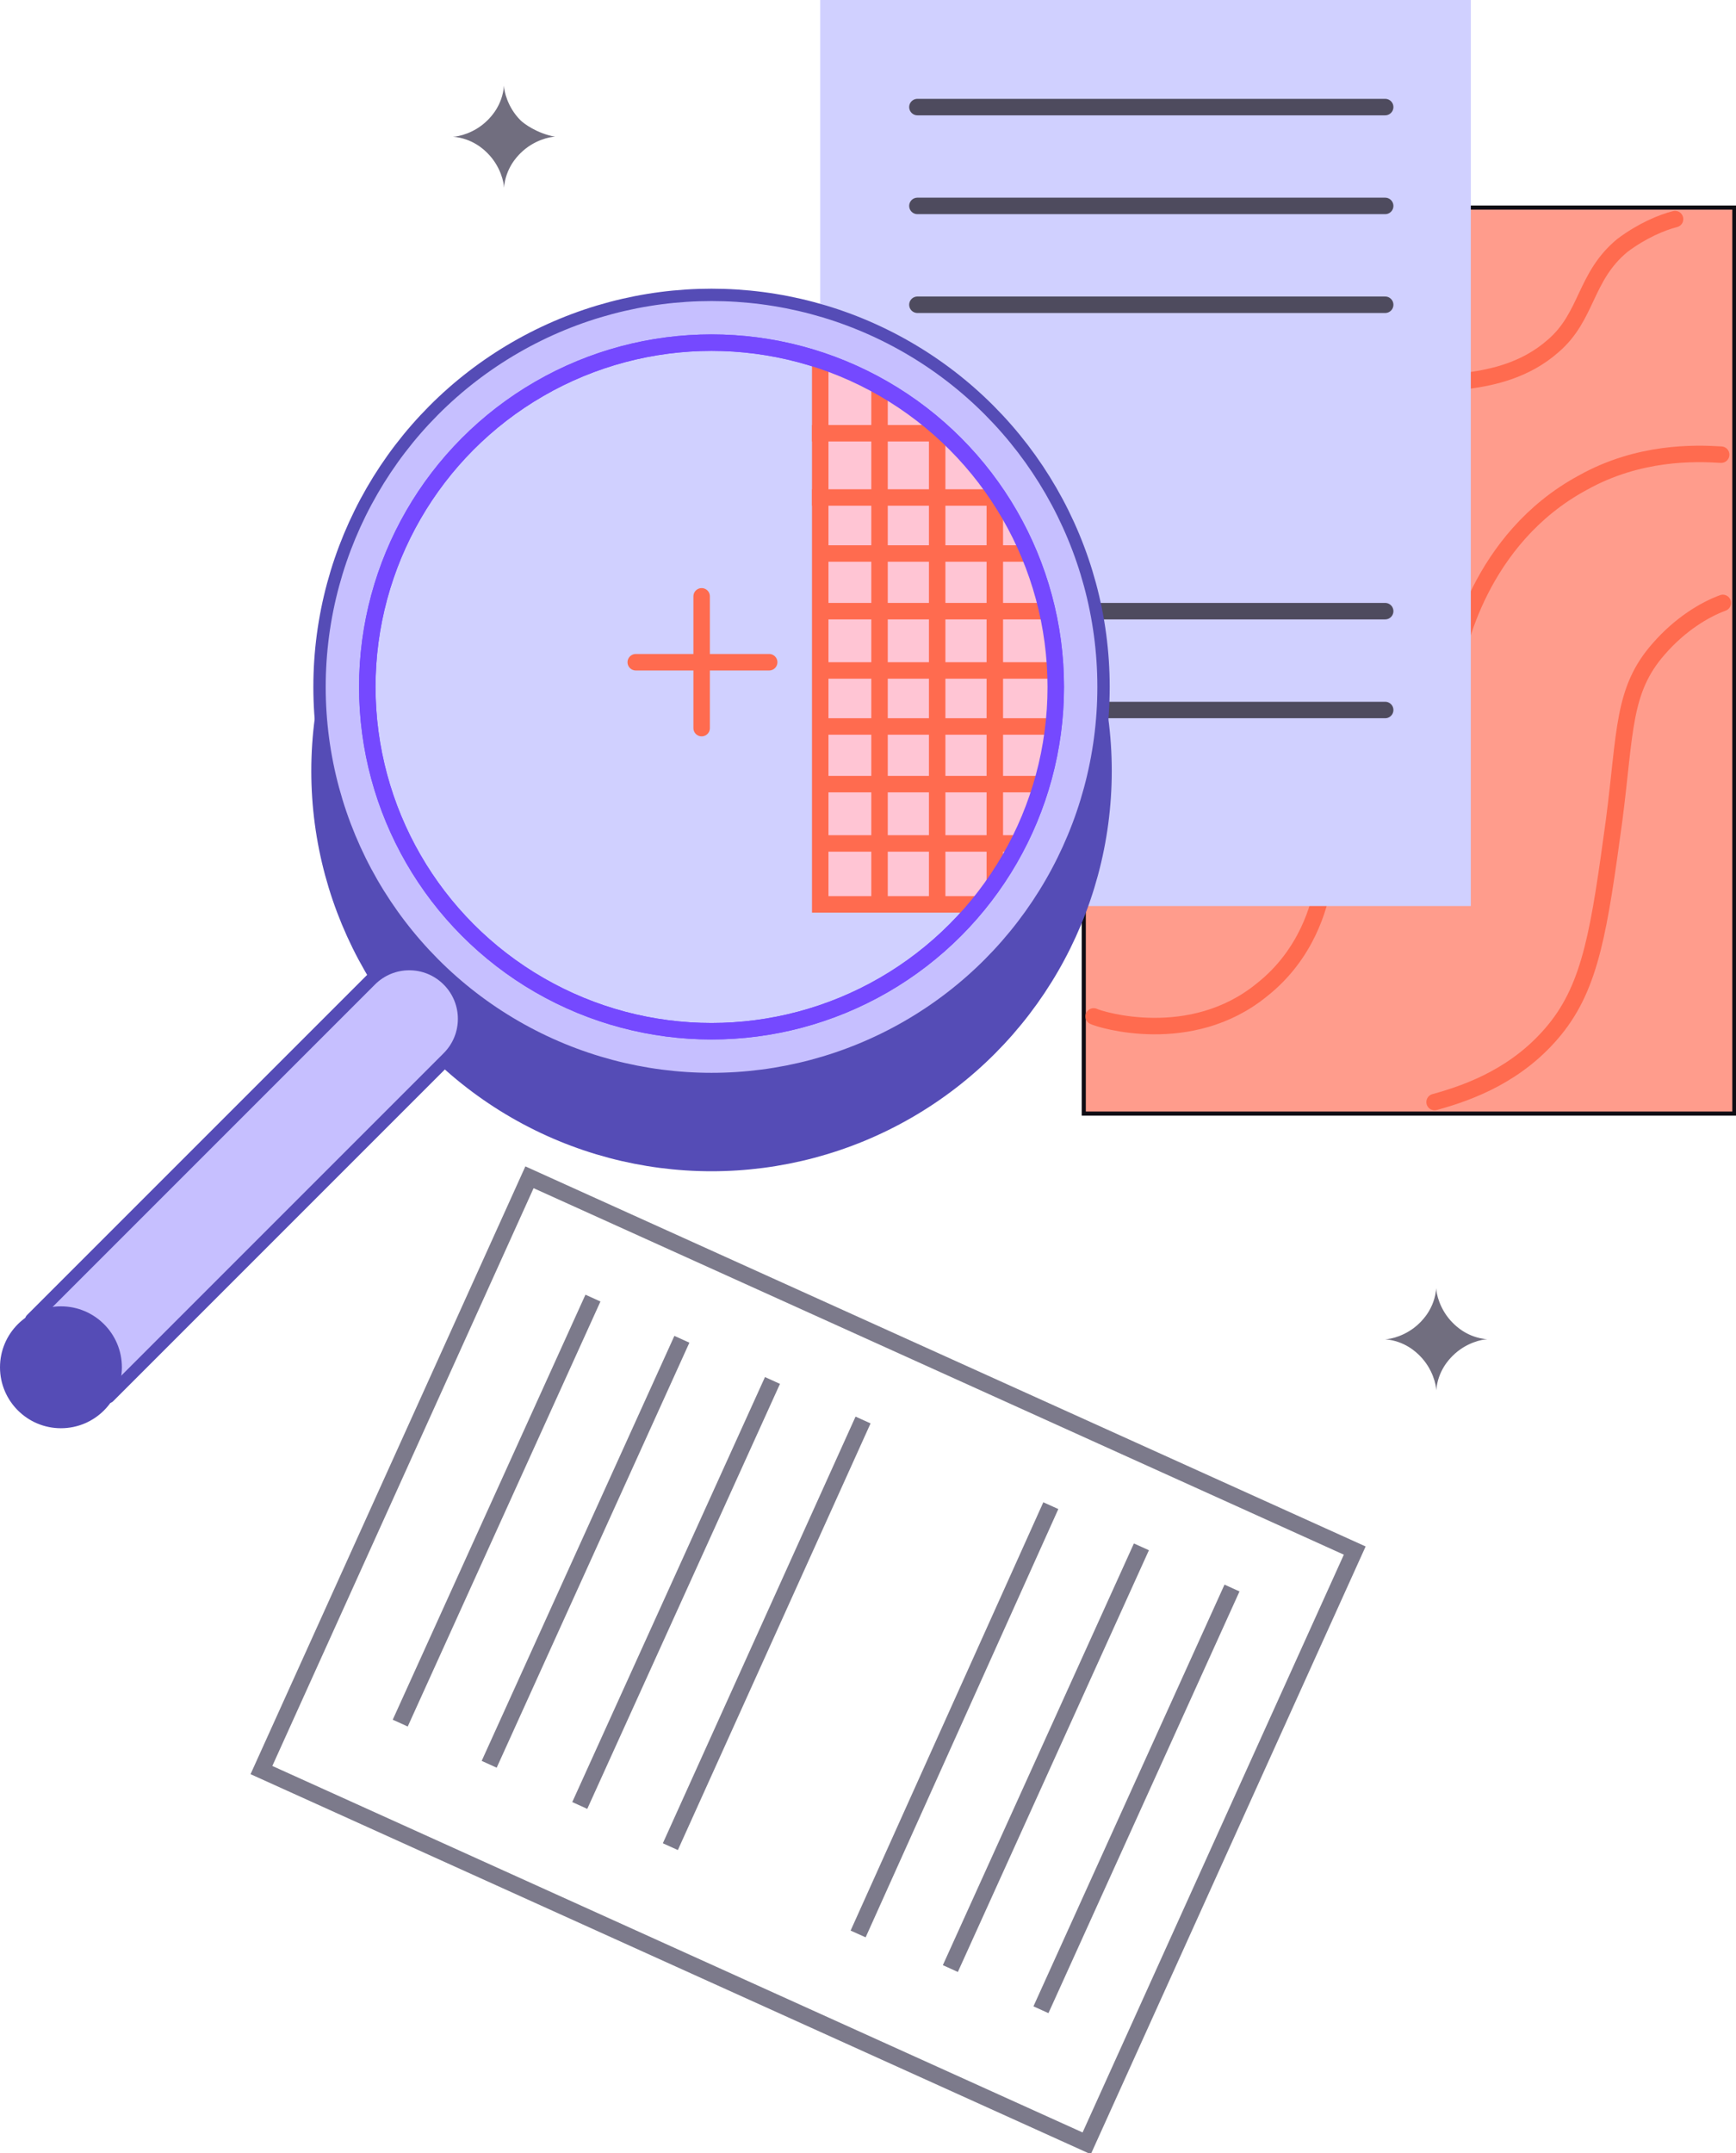 <?xml version="1.0" encoding="utf-8"?>
<!-- Generator: Adobe Illustrator 27.8.1, SVG Export Plug-In . SVG Version: 6.00 Build 0)  -->
<svg version="1.1" id="Layer_1" xmlns="http://www.w3.org/2000/svg" xmlns:xlink="http://www.w3.org/1999/xlink" x="0px" y="0px"
	 viewBox="0 0 105.4 130.7" style="enable-background:new 0 0 105.4 130.7;" xml:space="preserve">
<style type="text/css">
	.st0{fill:#FF9C8C;stroke:#0F0D14;stroke-width:0.25;stroke-miterlimit:10;}
	.st1{fill:none;stroke:#FF6B4F;stroke-linecap:round;stroke-miterlimit:10;}
	.st2{fill:#D0D0FF;}
	.st3{fill:#554CB6;stroke:#554CB6;stroke-miterlimit:10;}
	.st4{fill:none;stroke:#4E4B5E;stroke-linecap:round;stroke-linejoin:round;stroke-miterlimit:10;}
	.st5{fill:#C6BFFF;stroke:#554CB6;stroke-width:0.75;stroke-linecap:round;stroke-linejoin:round;stroke-miterlimit:10;}
	.st6{fill:#D0D0FF;stroke:#7549FF;stroke-miterlimit:10;}
	.st7{fill:#716E7F;}
	.st8{fill:#FFC5D4;}
	.st9{fill:none;stroke:#FF6B4F;stroke-miterlimit:10;}
	.st10{fill:none;stroke:#FF6B4F;stroke-linecap:round;stroke-linejoin:round;stroke-miterlimit:10;}
	.st11{fill:none;stroke:#7C7A8B;stroke-miterlimit:10;}
	.st12{fill:none;stroke:#7549FF;stroke-miterlimit:10;}
</style>
<g>
	<rect x="65.8" y="12.6" class="st0" width="39.5" height="55"/>
	<path class="st1" d="M104.5,27.6c-1.6-0.1-5-0.2-8.4,1.7c-6.3,3.4-7.7,10.3-7.8,11.3"/>
	<path class="st1" d="M80.3,53.9c-0.2,1-0.9,4-3.7,6.2c-4.3,3.5-9.8,1.8-10.2,1.6"/>
	<path class="st1" d="M89.2,23.1c1.4-0.2,3.4-0.6,5.1-2.1c2.1-1.8,1.9-4.2,4.2-6.1c1.2-0.9,2.4-1.4,3.2-1.6"/>
	<rect x="49.8" class="st2" width="39.5" height="55"/>
	<circle class="st3" cx="43.2" cy="46.8" r="23.8"/>
	<line class="st4" x1="55.7" y1="6.5" x2="84.1" y2="6.5"/>
	<line class="st4" x1="55.7" y1="12.5" x2="84.1" y2="12.5"/>
	<line class="st4" x1="55.7" y1="18.5" x2="84.1" y2="18.5"/>
	<line class="st4" x1="66.6" y1="37.1" x2="84.1" y2="37.1"/>
	<line class="st4" x1="67" y1="43.1" x2="84.1" y2="43.1"/>
	<circle class="st5" cx="43.2" cy="41.7" r="23.8"/>
	<circle class="st6" cx="43.2" cy="41.7" r="20.9"/>
	<path class="st1" d="M87.1,66.9c2.2-0.6,5.1-1.7,7.3-4.4c2.2-2.7,2.7-6.1,3.6-12.7c0.7-5.4,0.5-7.9,2.7-10.4
		c1.3-1.5,2.8-2.4,3.9-2.8"/>
	<path class="st7" d="M33.7,8.3c-0.3,0-1.3,0.2-2.1,1c-0.2,0.2-0.9,0.9-1,2.1c0-0.3-0.2-1.3-1-2.1c-0.2-0.2-0.9-0.9-2.1-1
		c0.3,0,1.3-0.2,2.1-1c0.2-0.2,0.9-0.9,1-2.1c0,0.3,0.2,1.3,1,2.1C31.8,7.5,32.6,8.1,33.7,8.3z"/>
	<path class="st7" d="M90.3,81.3c-0.3,0-1.3,0.2-2.1,1c-0.2,0.2-0.9,0.9-1,2.1c0-0.3-0.2-1.3-1-2.1c-0.2-0.2-0.9-0.9-2.1-1
		c0.3,0,1.3-0.2,2.1-1c0.2-0.2,0.9-0.9,1-2.1c0,0.3,0.2,1.3,1,2.1C88.4,80.5,89.1,81.2,90.3,81.3z"/>
	<g>
		<path class="st5" d="M6.6,84.8l-4.7-4.7l20.6-20.6c1.3-1.3,3.4-1.3,4.7,0l0,0c1.3,1.3,1.3,3.4,0,4.7L6.6,84.8z"/>
		<circle class="st3" cx="3.7" cy="83" r="3.2"/>
	</g>
	<path class="st8" d="M64.1,41.7c0,3.5-0.8,6.7-2.3,9.6c-0.4,0.8-0.9,1.5-1.4,2.3c-0.3,0.5-0.7,0.9-1,1.4h-9.6v-33
		c1.3,0.4,2.5,0.9,3.6,1.6c1.3,0.7,2.5,1.5,3.6,2.5c0.1,0.1,0.2,0.2,0.4,0.3c1.2,1,2.2,2.2,3.1,3.5c0.1,0.1,0.2,0.2,0.2,0.4
		c0.7,1.1,1.3,2.2,1.8,3.4c0.5,1.1,0.9,2.3,1.1,3.5h0c0.2,1.1,0.4,2.3,0.5,3.5C64.1,41,64.1,41.3,64.1,41.7z"/>
	<g>
		<polyline class="st9" points="49.8,21.8 49.8,54.9 59.2,54.9 		"/>
		<line class="st9" x1="53.4" y1="23.4" x2="53.4" y2="54.9"/>
		<line class="st9" x1="56.9" y1="25.8" x2="56.9" y2="54.9"/>
		<line class="st9" x1="60.4" y1="29.8" x2="60.4" y2="53.5"/>
		<line class="st9" x1="62.5" y1="33.6" x2="49.8" y2="33.6"/>
		<line class="st9" x1="63.6" y1="37.1" x2="49.8" y2="37.1"/>
		<line class="st9" x1="64.1" y1="40.7" x2="49.8" y2="40.7"/>
		<line class="st9" x1="63.8" y1="44.1" x2="49.8" y2="44.1"/>
		<line class="st9" x1="63" y1="47.6" x2="49.8" y2="47.6"/>
		<line class="st9" x1="61.7" y1="51.2" x2="49.8" y2="51.2"/>
		<line class="st9" x1="57.3" y1="26.3" x2="49.3" y2="26.3"/>
		<line class="st9" x1="60.6" y1="30.2" x2="49.3" y2="30.2"/>
	</g>
	<line class="st10" x1="42.6" y1="36.2" x2="42.6" y2="44.2"/>
	<line class="st10" x1="46.7" y1="40.2" x2="38.6" y2="40.2"/>
	<g>
		
			<rect x="29.3" y="73.3" transform="matrix(0.412 -0.911 0.911 0.412 -62.975 103.943)" class="st11" width="39.5" height="55"/>
		<line class="st11" x1="24.3" y1="104.6" x2="36" y2="78.8"/>
		<line class="st11" x1="29.7" y1="107.1" x2="41.4" y2="81.3"/>
		<line class="st11" x1="35.2" y1="109.6" x2="46.9" y2="83.8"/>
		<line class="st11" x1="40.7" y1="112.1" x2="52.4" y2="86.2"/>
		<line class="st11" x1="52.1" y1="117.4" x2="63.8" y2="91.4"/>
		<line class="st11" x1="57.7" y1="119.5" x2="69.3" y2="93.9"/>
		<line class="st11" x1="63.2" y1="122" x2="74.8" y2="96.4"/>
	</g>
	<circle class="st12" cx="43.2" cy="41.7" r="20.9"/>
</g>
</svg>
